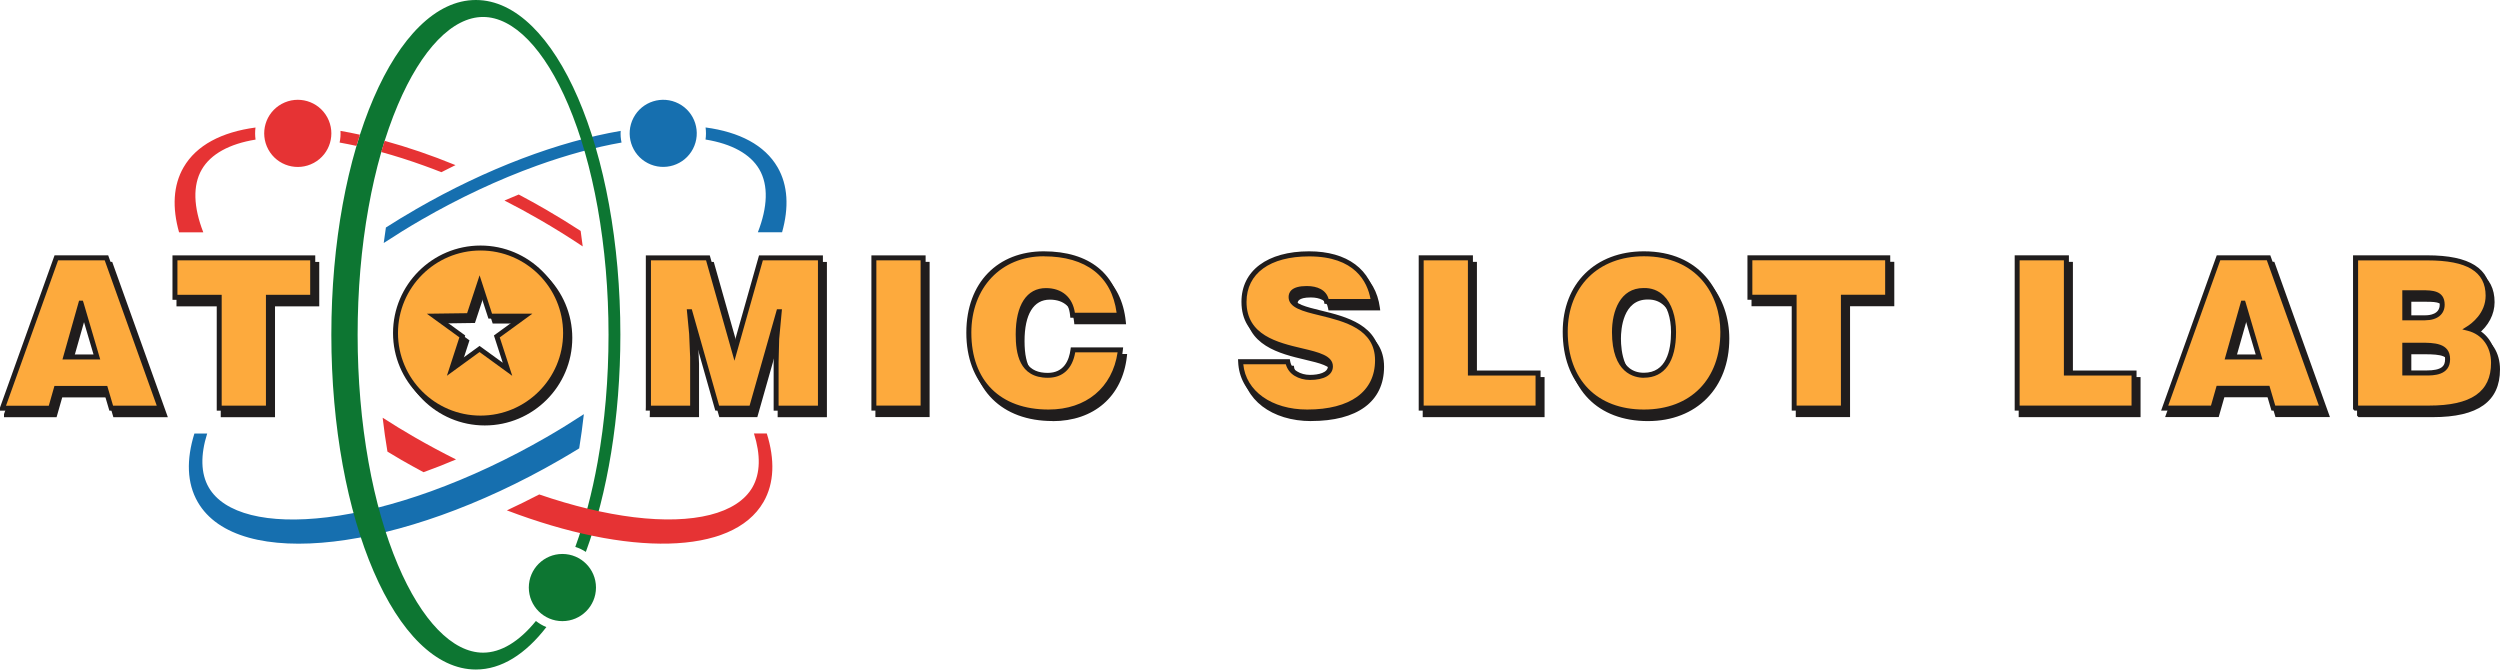 <?xml version="1.0" encoding="UTF-8"?>
<svg xmlns="http://www.w3.org/2000/svg" width="216" height="58" viewBox="0 0 216 58" fill="none">
  <path d="M41.885 21.846C37.828 21.846 34.539 25.135 34.539 29.193C34.539 33.251 37.828 36.54 41.885 36.54C45.943 36.54 49.232 33.251 49.232 29.193C49.232 25.135 45.943 21.846 41.885 21.846V21.846ZM44.212 32.319L41.799 30.568L39.386 32.319L40.307 29.483L37.894 27.732L40.877 27.691L41.799 24.896L42.72 27.732H45.704L43.291 29.483L44.212 32.319V32.319Z" fill="#201D1D"></path>
  <path d="M41.885 36.759C37.716 36.759 34.325 33.368 34.325 29.198C34.325 25.028 37.716 21.638 41.885 21.638C46.055 21.638 49.446 25.028 49.446 29.198C49.446 33.368 46.055 36.759 41.885 36.759ZM41.885 22.065C37.955 22.065 34.753 25.263 34.753 29.198C34.753 33.134 37.95 36.331 41.885 36.331C45.821 36.331 49.018 33.134 49.018 29.198C49.018 25.263 45.821 22.065 41.885 22.065ZM44.619 32.889L41.799 30.837L38.978 32.889L40.058 29.57L37.247 27.528L40.725 27.482L41.804 24.209L42.878 27.523H46.366L43.545 29.575L44.624 32.894L44.619 32.889ZM41.799 30.308L43.805 31.764L43.041 29.407L45.047 27.951H42.568L41.799 25.588L41.035 27.905L38.546 27.941L40.562 29.407L39.798 31.764L41.804 30.308H41.799Z" fill="#201D1D"></path>
  <path d="M213.617 28.938C214.447 28.419 215.313 27.442 215.313 26.108C215.313 23.526 212.986 22.844 210.069 22.844H203.863V35.822H210.191C213.561 35.822 215.781 34.814 215.781 31.912C215.781 30.506 215.022 29.3 213.617 28.938ZM208.119 25.868H209.621C210.522 25.868 211.352 25.889 211.352 26.897C211.352 27.655 210.741 28.032 209.891 28.032H208.124V25.868H208.119ZM209.977 32.792H208.119V30.395H209.468C210.822 30.395 211.815 30.471 211.815 31.606C211.815 32.579 211.021 32.792 209.977 32.792Z" fill="#201D1D"></path>
  <path d="M210.196 36.041H203.776L203.649 35.913V35.822V22.625H210.069C213.745 22.625 215.532 23.766 215.532 26.108C215.532 27.156 215.002 28.159 214.096 28.867C215.282 29.351 216 30.481 216 31.912C216 34.691 214.101 36.041 210.196 36.041V36.041ZM204.081 35.608H210.196C213.862 35.608 215.572 34.432 215.572 31.912C215.572 30.522 214.804 29.463 213.571 29.147L213.088 29.025L213.51 28.76C213.882 28.526 215.104 27.64 215.104 26.113C215.104 24.03 213.505 23.063 210.074 23.063H204.087V35.618L204.081 35.608ZM209.977 33.006H207.905V30.175H209.473C210.613 30.175 212.034 30.175 212.034 31.601C212.034 33.027 210.542 33.006 209.977 33.006V33.006ZM208.338 32.574H209.977C211.326 32.574 211.601 32.187 211.601 31.601C211.601 30.746 210.975 30.608 209.473 30.608H208.338V32.579V32.574ZM209.891 28.241H207.905V25.644H209.621C210.44 25.644 211.566 25.644 211.566 26.887C211.566 27.722 210.924 28.236 209.891 28.236V28.241ZM208.338 27.808H209.891C210.267 27.808 211.138 27.716 211.138 26.887C211.138 26.154 210.654 26.072 209.621 26.072H208.338V27.808V27.808Z" fill="#201D1D"></path>
  <path d="M15.457 26.25H19.285V35.827H23.537V26.25H27.365V22.844H15.457V26.25Z" fill="#201D1D"></path>
  <path d="M23.756 36.046H19.072V26.469H15.248V22.63H27.584V26.469H23.761V36.046H23.756ZM19.499 35.613H23.323V26.036H27.146V23.058H15.676V26.036H19.499V35.613Z" fill="#201D1D"></path>
  <path d="M192.02 22.834L187.367 35.822H191.527L192.015 34.111H196.251L196.755 35.822H200.991L196.338 22.834H192.01H192.02ZM192.835 31.402L194.148 26.749L195.518 31.402H192.83H192.835Z" fill="#201D1D"></path>
  <path d="M201.307 36.036H196.602L196.098 34.325H192.183L191.695 36.036H187.067L191.873 22.62H196.501L201.307 36.036ZM196.923 35.603H200.696L196.2 23.048H192.178L187.683 35.603H191.374L191.863 33.892H196.424L196.928 35.603H196.923ZM195.813 31.616H192.555L193.991 26.535H194.316L194.367 26.688L195.818 31.616H195.813ZM193.12 31.184H195.238L194.159 27.518L193.12 31.184Z" fill="#201D1D"></path>
  <path d="M5.213 22.844L0.565 35.827H4.73L5.218 34.116H9.454L9.958 35.827H14.194L9.541 22.839H5.213V22.844ZM6.028 31.408L7.342 26.754L8.711 31.408H6.023H6.028Z" fill="#201D1D"></path>
  <path d="M14.5 36.046H9.795L9.291 34.335H5.376L4.888 36.046H0.346V35.791L0.356 35.75L5.061 22.625H9.694L14.5 36.041V36.046ZM10.116 35.613H13.889L9.393 23.058H5.366L0.865 35.613H4.562L5.05 33.902H9.612L10.116 35.613V35.613ZM9.001 31.621H5.743L7.179 26.54H7.504L7.555 26.693L9.006 31.621H9.001ZM6.308 31.189H8.426L7.347 27.523L6.308 31.189Z" fill="#201D1D"></path>
  <path d="M63.798 30.939L61.512 22.844H56.37L56.365 35.74V35.827H60.188V31.423L60.102 29.407L59.919 27.492H59.954L62.316 35.827H65.275L67.637 27.492H67.672L67.459 29.84L67.403 31.861V35.827H71.231V22.844H66.089L63.798 30.939Z" fill="#201D1D"></path>
  <path d="M71.445 36.046H67.189V31.861L67.24 29.834L67.26 29.605L65.432 36.041H62.148L60.316 29.58L60.397 31.413V36.041H56.136L56.146 35.735V22.63H61.67L63.798 30.15L65.926 22.63H71.445V36.046V36.046ZM67.621 35.613H71.017V23.058H66.257L63.803 31.733L61.349 23.058H56.589V35.613H59.974V31.428L59.888 29.417L59.684 27.284H60.117L62.479 35.613H65.112L67.474 27.284H67.907L67.667 29.865L67.616 31.871V35.618L67.621 35.613Z" fill="#201D1D"></path>
  <path d="M142.381 22.493C138.339 22.493 135.584 25.145 135.584 29.224C135.584 33.643 138.308 36.168 142.381 36.168C146.225 36.168 149.198 33.678 149.198 29.259C149.198 25.833 147.014 22.493 142.381 22.493V22.493ZM142.381 32.991C140.345 32.991 139.835 30.919 139.835 29.259C139.835 27.599 140.416 25.67 142.345 25.67C144.219 25.619 144.942 27.492 144.942 29.259C144.942 31.403 144.219 32.991 142.381 32.991V32.991Z" fill="#201D1D"></path>
  <path d="M142.381 36.382C138.053 36.382 135.365 33.638 135.365 29.224C135.365 25.069 138.186 22.279 142.381 22.279C147.238 22.279 149.412 25.782 149.412 29.259C149.412 33.52 146.586 36.382 142.381 36.382ZM142.381 22.707C138.44 22.707 135.798 25.324 135.798 29.218C135.798 33.368 138.323 35.949 142.381 35.949C146.439 35.949 148.984 33.322 148.984 29.254C148.984 25.996 146.943 22.707 142.381 22.707V22.707ZM142.381 33.205C141.551 33.205 139.622 32.818 139.622 29.259C139.622 27.421 140.339 25.451 142.345 25.451C143.033 25.43 143.623 25.654 144.092 26.108C144.769 26.764 145.156 27.915 145.156 29.254C145.156 31.8 144.168 33.2 142.381 33.2V33.205ZM142.422 25.878C142.422 25.878 142.376 25.878 142.35 25.878C140.217 25.878 140.049 28.46 140.049 29.254C140.049 30.313 140.278 32.772 142.376 32.772C144.316 32.772 144.723 30.858 144.723 29.254C144.723 28.027 144.382 26.994 143.786 26.413C143.42 26.057 142.961 25.878 142.417 25.878H142.422Z" fill="#201D1D"></path>
  <path d="M151.54 26.245H155.369V35.822H159.62V26.245H163.448V22.834H151.54V26.245Z" fill="#201D1D"></path>
  <path d="M159.839 36.036H155.155V26.459H151.331V22.62H163.667V26.459H159.844V36.036H159.839ZM155.583 35.603H159.406V26.026H163.23V23.048H151.754V26.026H155.577V35.603H155.583Z" fill="#201D1D"></path>
  <path d="M80.105 22.844H75.849V35.822H80.105V22.844Z" fill="#201D1D"></path>
  <path d="M80.319 36.035H75.635V22.625H80.319V36.035ZM76.063 35.603H79.886V23.053H76.063V35.603Z" fill="#201D1D"></path>
  <path d="M178.885 22.844H174.629V35.822V35.827H184.73V32.798H178.885V22.844Z" fill="#201D1D"></path>
  <path d="M184.944 36.041H174.415V22.625H179.099V32.579H184.944V36.035V36.041ZM174.843 35.608H184.511V33.011H178.666V23.058H174.843V35.613V35.608Z" fill="#201D1D"></path>
  <path d="M111.9 26.23C111.9 25.762 112.312 25.492 113.249 25.492C113.661 25.492 114.043 25.563 114.349 25.726C114.654 25.889 114.888 26.159 114.96 26.612H119.007C118.702 24.341 117.062 22.503 113.453 22.503C110.204 22.503 107.827 23.893 107.827 26.652C107.827 31.611 115.296 30.257 115.296 32.222C115.296 32.833 114.593 33.179 113.529 33.179C113.112 33.179 112.664 33.067 112.317 32.854C111.956 32.635 111.701 32.294 111.615 31.825H107.542C107.628 34.172 109.726 36.173 113.295 36.173C116.864 36.173 119.374 34.712 119.374 31.703C119.374 26.978 111.905 28.185 111.905 26.235L111.9 26.23Z" fill="#201D1D"></path>
  <path d="M113.29 36.382C109.879 36.382 107.425 34.508 107.323 31.825L107.313 31.601H111.788L111.818 31.774C111.89 32.161 112.093 32.462 112.424 32.66C112.725 32.848 113.122 32.955 113.524 32.955C114.277 32.955 115.077 32.762 115.077 32.217C115.077 31.627 114.003 31.372 112.76 31.077C110.586 30.562 107.608 29.855 107.608 26.642C107.608 23.949 109.848 22.279 113.453 22.279C116.747 22.279 118.849 23.847 119.221 26.576L119.252 26.82H114.781L114.746 26.637C114.695 26.301 114.527 26.062 114.247 25.909C113.987 25.772 113.651 25.7 113.249 25.7C112.114 25.7 112.114 26.092 112.114 26.225C112.114 26.82 113.213 27.085 114.481 27.396C116.635 27.92 119.583 28.643 119.583 31.688C119.583 34.732 117.23 36.377 113.29 36.377V36.382ZM107.766 32.034C107.985 34.35 110.22 35.949 113.29 35.949C117.017 35.949 119.15 34.396 119.15 31.693C119.15 28.989 116.502 28.338 114.379 27.818C112.933 27.467 111.681 27.162 111.681 26.23C111.681 25.792 111.951 25.278 113.249 25.278C113.723 25.278 114.125 25.364 114.451 25.537C114.802 25.726 115.031 26.016 115.138 26.398H118.758C118.488 24.921 117.414 22.717 113.458 22.717C110.067 22.717 108.046 24.188 108.046 26.652C108.046 29.524 110.719 30.16 112.862 30.664C114.283 31 115.51 31.291 115.51 32.222C115.51 32.955 114.766 33.393 113.524 33.393C113.045 33.393 112.562 33.261 112.2 33.037C111.824 32.808 111.564 32.467 111.442 32.039H107.766V32.034Z" fill="#201D1D"></path>
  <path d="M90.868 32.986C88.704 32.986 88.307 31.275 88.307 29.453C88.307 26.943 89.208 25.665 90.705 25.665C92.044 25.665 92.889 26.444 93.016 27.793H97.054C96.713 24.458 94.498 22.488 90.527 22.488C86.902 22.488 84.051 25.084 84.051 29.305C84.051 33.526 86.647 36.158 90.939 36.158C94.366 36.158 96.764 34.136 97.145 30.787H93.052C92.889 32.034 92.238 32.986 90.868 32.986V32.986Z" fill="#201D1D"></path>
  <path d="M90.939 36.377C86.556 36.377 83.837 33.668 83.837 29.31C83.837 24.952 86.586 22.279 90.527 22.279C94.468 22.279 96.906 24.229 97.268 27.778L97.293 28.017H92.823L92.803 27.823C92.686 26.576 91.942 25.889 90.705 25.889C89.295 25.889 88.521 27.156 88.521 29.463C88.521 31.769 89.224 32.782 90.868 32.782C92.278 32.782 92.716 31.688 92.838 30.771L92.864 30.583H97.385L97.359 30.822C96.972 34.254 94.513 36.387 90.939 36.387V36.377ZM90.527 22.707C86.841 22.707 84.27 25.42 84.27 29.31C84.27 33.465 86.764 35.949 90.944 35.949C94.193 35.949 96.458 34.06 96.906 31.005H93.246C93.001 32.426 92.166 33.205 90.878 33.205C88.389 33.205 88.103 31.067 88.103 29.458C88.103 26.912 89.055 25.456 90.715 25.456C92.095 25.456 93.016 26.245 93.215 27.584H96.82C96.402 24.438 94.177 22.712 90.537 22.712L90.527 22.707Z" fill="#201D1D"></path>
  <path d="M127.392 22.844H123.136V35.822V35.827H133.237V32.798H127.392V22.844Z" fill="#201D1D"></path>
  <path d="M133.451 36.041H122.922V22.625H127.606V32.579H133.451V36.035V36.041ZM123.35 35.608H133.018V33.011H127.174V23.058H123.35V35.613V35.608Z" fill="#201D1D"></path>
  <path d="M41.519 21.424C37.461 21.424 34.172 24.713 34.172 28.77C34.172 32.828 37.461 36.117 41.519 36.117C45.577 36.117 48.865 32.828 48.865 28.77C48.865 24.713 45.577 21.424 41.519 21.424V21.424ZM43.846 31.896L41.432 30.145L39.019 31.896L39.941 29.061L37.527 27.309L40.511 27.268L41.432 24.474L42.354 27.309H45.337L42.924 29.061L43.846 31.896V31.896Z" fill="#FDAA3D"></path>
  <path d="M41.519 36.336C37.349 36.336 33.958 32.945 33.958 28.776C33.958 24.606 37.349 21.215 41.519 21.215C45.689 21.215 49.079 24.606 49.079 28.776C49.079 32.945 45.689 36.336 41.519 36.336ZM41.519 21.643C37.589 21.643 34.386 24.84 34.386 28.776C34.386 32.711 37.583 35.908 41.519 35.908C45.454 35.908 48.652 32.711 48.652 28.776C48.652 24.84 45.454 21.643 41.519 21.643ZM44.253 32.467L41.432 30.415L38.612 32.467L39.691 29.147L36.881 27.106L40.358 27.06L41.437 23.786L42.512 27.101H45.999L43.179 29.152L44.258 32.472L44.253 32.467ZM41.432 29.885L43.438 31.341L42.675 28.984L44.681 27.528H42.201L41.432 25.166L40.669 27.482L38.179 27.518L40.195 28.984L39.431 31.341L41.437 29.885H41.432Z" fill="#201D1D"></path>
  <path d="M213.271 28.373C214.101 27.854 214.966 26.876 214.966 25.543C214.966 22.961 212.64 22.279 209.723 22.279H203.516V35.257H209.845C213.215 35.257 215.435 34.248 215.435 31.346C215.435 29.941 214.676 28.735 213.271 28.373V28.373ZM207.773 25.303H209.274C210.176 25.303 211.006 25.324 211.006 26.332C211.006 27.09 210.395 27.467 209.544 27.467H207.778V25.303H207.773ZM209.631 32.227H207.773V29.829H209.122C210.476 29.829 211.469 29.906 211.469 31.041C211.469 32.014 210.675 32.227 209.631 32.227Z" fill="#FDAA3D"></path>
  <path d="M209.85 35.476H203.43L203.302 35.348V35.257V22.06H209.723C213.398 22.06 215.185 23.201 215.185 25.543C215.185 26.591 214.656 27.595 213.75 28.302C214.936 28.786 215.654 29.916 215.654 31.347C215.654 34.127 213.755 35.476 209.85 35.476V35.476ZM203.735 35.043H209.85C213.515 35.043 215.226 33.867 215.226 31.347C215.226 29.957 214.457 28.898 213.225 28.582L212.742 28.46L213.164 28.195C213.536 27.961 214.758 27.075 214.758 25.548C214.758 23.465 213.159 22.498 209.728 22.498H203.74V35.053L203.735 35.043ZM209.631 32.441H207.559V29.611H209.127C210.267 29.611 211.688 29.611 211.688 31.036C211.688 32.462 210.196 32.441 209.631 32.441V32.441ZM207.991 32.008H209.631C210.98 32.008 211.255 31.622 211.255 31.036C211.255 30.181 210.629 30.043 209.127 30.043H207.991V32.014V32.008ZM209.544 27.676H207.559V25.079H209.274C210.094 25.079 211.219 25.079 211.219 26.322C211.219 27.157 210.578 27.671 209.544 27.671V27.676ZM207.991 27.243H209.544C209.921 27.243 210.792 27.151 210.792 26.322C210.792 25.588 210.308 25.507 209.274 25.507H207.991V27.243V27.243Z" fill="#201D1D"></path>
  <path d="M15.111 25.69H18.934V35.267H23.191V25.69H27.014V22.279H15.111V25.69Z" fill="#FDAA3D"></path>
  <path d="M23.409 35.481H18.726V25.904H14.902V22.065H27.238V25.904H23.415V35.481H23.409ZM19.153 35.048H22.977V25.471H26.8V22.493H15.33V25.471H19.153V35.048Z" fill="#201D1D"></path>
  <path d="M191.674 22.274L187.021 35.262H191.18L191.669 33.551H195.905L196.409 35.262H200.645L195.992 22.274H191.664H191.674ZM192.489 30.843L193.802 26.189L195.172 30.843H192.484H192.489Z" fill="#FDAA3D"></path>
  <path d="M200.961 35.476H196.256L195.752 33.765H191.837L191.348 35.476H186.72L191.527 22.06H196.154L200.961 35.476ZM196.577 35.043H200.35L195.854 22.488H191.832L187.336 35.043H191.028L191.516 33.332H196.078L196.582 35.043H196.577ZM195.467 31.056H192.209L193.644 25.975H193.97L194.021 26.128L195.472 31.056H195.467ZM192.774 30.624H194.892L193.812 26.958L192.774 30.624Z" fill="#201D1D"></path>
  <path d="M4.867 22.279L0.214 35.262H4.378L4.867 33.551H9.103L9.607 35.262H13.843L9.19 22.274H4.867V22.279ZM5.682 30.843L6.995 26.189L8.365 30.843H5.677H5.682Z" fill="#FDAA3D"></path>
  <path d="M14.154 35.481H9.449L8.945 33.77H5.03L4.541 35.481H0V35.226L0.01 35.185L4.714 22.06H9.347L14.154 35.476V35.481ZM9.77 35.048H13.543L9.047 22.493H5.02L0.519 35.053H4.216L4.704 33.342H9.266L9.77 35.053V35.048ZM8.655 31.056H5.397L6.832 25.975H7.158L7.209 26.128L8.66 31.056H8.655ZM5.962 30.624H8.08L7 26.958L5.962 30.624Z" fill="#201D1D"></path>
  <path d="M63.452 30.379L61.166 22.279H56.024L56.019 35.175V35.262H59.842V30.863L59.751 28.842L59.572 26.932H59.608L61.97 35.262H64.928L67.291 26.932H67.326L67.112 29.274L67.056 31.296V35.267H70.88V22.279H65.743L63.452 30.379Z" fill="#FDAA3D"></path>
  <path d="M71.099 35.481H66.843V31.296L66.894 29.27L66.914 29.04L65.086 35.476H61.802L59.969 29.015L60.051 30.848V35.476H55.79L55.8 35.17V22.065H61.324L63.452 29.585L65.58 22.065H71.099V35.481V35.481ZM67.275 35.048H70.671V22.493H65.911L63.457 31.169L61.003 22.493H56.243V35.048H59.628V30.863L59.542 28.852L59.338 26.719H59.771L62.133 35.048H64.765L67.128 26.719H67.56L67.321 29.3L67.27 31.306V35.053L67.275 35.048Z" fill="#201D1D"></path>
  <path d="M142.035 21.928C137.992 21.928 135.238 24.58 135.238 28.658C135.238 33.078 137.962 35.603 142.035 35.603C145.879 35.603 148.852 33.113 148.852 28.694C148.852 25.268 146.668 21.928 142.035 21.928V21.928ZM142.035 32.426C139.998 32.426 139.489 30.354 139.489 28.694C139.489 27.034 140.07 25.105 141.999 25.105C143.873 25.054 144.596 26.927 144.596 28.694C144.596 30.837 143.873 32.426 142.035 32.426V32.426Z" fill="#FDAA3D"></path>
  <path d="M142.035 35.817C137.707 35.817 135.019 33.073 135.019 28.659C135.019 24.504 137.84 21.714 142.035 21.714C146.892 21.714 149.066 25.217 149.066 28.694C149.066 32.956 146.24 35.817 142.035 35.817ZM142.035 22.142C138.094 22.142 135.452 24.759 135.452 28.653C135.452 32.803 137.977 35.384 142.035 35.384C146.093 35.384 148.638 32.757 148.638 28.689C148.638 25.431 146.597 22.142 142.035 22.142V22.142ZM142.035 32.64C141.205 32.64 139.275 32.253 139.275 28.694C139.275 26.856 139.993 24.886 141.999 24.886C142.681 24.866 143.277 25.09 143.745 25.543C144.423 26.2 144.81 27.35 144.81 28.689C144.81 31.235 143.822 32.635 142.035 32.635V32.64ZM142.076 25.314C142.076 25.314 142.03 25.314 142.004 25.314C139.871 25.314 139.703 27.895 139.703 28.689C139.703 29.748 139.932 32.207 142.03 32.207C143.969 32.207 144.377 30.293 144.377 28.689C144.377 27.462 144.036 26.429 143.44 25.848C143.073 25.492 142.615 25.314 142.07 25.314H142.076Z" fill="#201D1D"></path>
  <path d="M151.194 25.685H155.017V35.257H159.274V25.685H163.097V22.274H151.194V25.685Z" fill="#FDAA3D"></path>
  <path d="M159.487 35.476H154.804V25.899H150.98V22.06H163.316V25.899H159.493V35.476H159.487ZM155.231 35.043H159.055V25.466H162.878V22.488H151.403V25.466H155.226V35.043H155.231Z" fill="#201D1D"></path>
  <path d="M79.759 22.279H75.503V35.257H79.759V22.279Z" fill="#FDAA3D"></path>
  <path d="M79.973 35.476H75.289V22.065H79.973V35.476ZM75.717 35.043H79.54V22.493H75.717V35.043Z" fill="#201D1D"></path>
  <path d="M178.539 22.279H174.283V35.257V35.262H184.378V32.232H178.539V22.279Z" fill="#FDAA3D"></path>
  <path d="M184.597 35.476H174.069V22.06H178.753V32.014H184.597V35.471V35.476ZM174.496 35.043H184.165V32.446H178.32V22.493H174.496V35.048V35.043Z" fill="#201D1D"></path>
  <path d="M111.554 25.665C111.554 25.196 111.966 24.927 112.903 24.927C113.315 24.927 113.697 24.998 114.003 25.161C114.308 25.324 114.542 25.593 114.613 26.047H118.661C118.356 23.776 116.716 21.938 113.106 21.938C109.858 21.938 107.481 23.328 107.481 26.087C107.481 31.046 114.949 29.692 114.949 31.657C114.949 32.268 114.247 32.614 113.183 32.614C112.765 32.614 112.317 32.502 111.971 32.288C111.61 32.069 111.355 31.728 111.269 31.26H107.196C107.282 33.607 109.38 35.608 112.949 35.608C116.518 35.608 119.028 34.147 119.028 31.138C119.028 26.413 111.559 27.62 111.559 25.67L111.554 25.665Z" fill="#FDAA3D"></path>
  <path d="M112.944 35.817C109.532 35.817 107.078 33.943 106.977 31.26L106.966 31.036H111.442L111.472 31.209C111.543 31.596 111.747 31.896 112.078 32.095C112.378 32.283 112.776 32.39 113.178 32.39C113.931 32.39 114.731 32.197 114.731 31.652C114.731 31.062 113.656 30.807 112.414 30.512C110.24 29.997 107.262 29.29 107.262 26.077C107.262 23.384 109.502 21.714 113.106 21.714C116.401 21.714 118.503 23.282 118.875 26.011L118.905 26.256H114.435L114.4 26.072C114.349 25.736 114.181 25.497 113.901 25.344C113.641 25.207 113.305 25.135 112.903 25.135C111.768 25.135 111.768 25.527 111.768 25.66C111.768 26.256 112.867 26.52 114.135 26.831C116.289 27.355 119.236 28.078 119.236 31.123C119.236 34.167 116.884 35.812 112.944 35.812V35.817ZM107.42 31.469C107.639 33.785 109.874 35.384 112.944 35.384C116.67 35.384 118.804 33.831 118.804 31.128C118.804 28.424 116.156 27.773 114.033 27.253C112.587 26.902 111.335 26.597 111.335 25.665C111.335 25.227 111.605 24.713 112.903 24.713C113.376 24.713 113.779 24.799 114.104 24.973C114.456 25.161 114.685 25.451 114.792 25.833H118.412C118.142 24.357 117.067 22.152 113.112 22.152C109.721 22.152 107.7 23.623 107.7 26.087C107.7 28.959 110.373 29.595 112.516 30.099C113.936 30.435 115.163 30.726 115.163 31.657C115.163 32.39 114.42 32.828 113.178 32.828C112.699 32.828 112.216 32.696 111.854 32.472C111.477 32.243 111.218 31.902 111.095 31.474H107.42V31.469Z" fill="#201D1D"></path>
  <path d="M90.522 32.426C88.358 32.426 87.961 30.715 87.961 28.892C87.961 26.383 88.862 25.105 90.359 25.105C91.698 25.105 92.543 25.884 92.67 27.233H96.708C96.367 23.898 94.152 21.928 90.181 21.928C86.556 21.928 83.705 24.524 83.705 28.745C83.705 32.965 86.301 35.598 90.593 35.598C94.019 35.598 96.418 33.576 96.799 30.226H92.706C92.543 31.474 91.891 32.426 90.522 32.426V32.426Z" fill="#FDAA3D"></path>
  <path d="M90.593 35.812C86.21 35.812 83.491 33.103 83.491 28.745C83.491 24.387 86.24 21.714 90.181 21.714C94.121 21.714 96.56 23.664 96.921 27.213L96.947 27.452H92.477L92.457 27.258C92.339 26.011 91.596 25.324 90.359 25.324C88.949 25.324 88.175 26.591 88.175 28.898C88.175 31.204 88.877 32.217 90.522 32.217C91.932 32.217 92.37 31.123 92.492 30.206L92.518 30.018H97.039L97.013 30.257C96.626 33.689 94.167 35.822 90.593 35.822V35.812ZM90.181 22.142C86.495 22.142 83.924 24.855 83.924 28.745C83.924 32.9 86.418 35.384 90.598 35.384C93.846 35.384 96.112 33.495 96.56 30.441H92.899C92.655 31.861 91.82 32.64 90.532 32.64C88.042 32.64 87.757 30.502 87.757 28.893C87.757 26.347 88.709 24.891 90.369 24.891C91.749 24.891 92.67 25.68 92.869 27.019H96.474C96.056 23.873 93.831 22.147 90.191 22.147L90.181 22.142Z" fill="#201D1D"></path>
  <path d="M127.046 22.279H122.79V35.257V35.262H132.886V32.232H127.046V22.279Z" fill="#FDAA3D"></path>
  <path d="M133.105 35.476H122.576V22.06H127.26V32.014H133.105V35.471V35.476ZM123.004 35.043H132.672V32.446H126.827V22.493H123.004V35.048V35.043Z" fill="#201D1D"></path>
  <path fill-rule="evenodd" clip-rule="evenodd" d="M54.731 10.182C55.469 8.762 57.22 8.212 58.641 8.95C60.061 9.689 60.611 11.44 59.873 12.861C59.135 14.281 57.383 14.831 55.963 14.093C54.542 13.354 53.992 11.603 54.731 10.182V10.182ZM35.888 18.105C42.084 14.525 48.321 12.219 53.626 11.308C53.605 11.644 53.626 11.98 53.702 12.316C51.406 12.718 48.957 13.39 46.391 14.312C43.067 15.513 39.706 17.086 36.397 18.995C35.287 19.637 34.203 20.309 33.154 20.996C33.21 20.548 33.276 20.1 33.342 19.657C34.172 19.128 35.012 18.608 35.888 18.11V18.105ZM60.957 12.061C61.008 11.72 61.008 11.364 60.962 11.012C63.885 11.404 66.074 12.535 67.184 14.454C68.085 16.012 68.171 17.936 67.571 20.07H65.478C66.328 17.886 66.4 16.007 65.611 14.642C64.837 13.303 63.218 12.423 60.962 12.056L60.957 12.061ZM50.444 35.796C50.332 36.794 50.199 37.772 50.042 38.739C49.497 39.075 48.942 39.406 48.377 39.732C34.544 47.72 20.533 49.349 17.086 43.377C16.144 41.743 16.093 39.706 16.796 37.456H17.901C17.315 39.309 17.341 40.908 18.033 42.11C19.347 44.385 23.089 45.327 28.287 44.691C31.041 44.35 34.055 43.596 37.242 42.446C40.567 41.244 43.927 39.671 47.236 37.762C48.331 37.13 49.4 36.468 50.434 35.791L50.444 35.796Z" fill="#166FAF"></path>
  <path fill-rule="evenodd" clip-rule="evenodd" d="M46.3 53.651C46.575 53.865 46.875 54.048 47.206 54.181C45.404 56.518 43.326 57.846 41.117 57.846C34.218 57.846 28.628 44.899 28.628 28.923C28.628 12.947 34.213 0 41.112 0C48.01 0 53.6 12.947 53.6 28.923C53.6 36.081 52.48 42.629 50.617 47.684C50.337 47.501 50.031 47.353 49.706 47.252C50.505 45.062 51.151 42.608 51.635 39.925C52.261 36.443 52.577 32.747 52.577 28.928C52.577 25.11 52.256 21.409 51.635 17.931C51.039 14.597 50.179 11.608 49.1 9.057C47.053 4.231 44.37 1.466 41.738 1.466C39.106 1.466 36.423 4.231 34.376 9.057C33.291 11.613 32.436 14.597 31.84 17.931C31.214 21.414 30.899 25.11 30.899 28.928C30.899 32.747 31.219 36.448 31.84 39.925C32.436 43.26 33.297 46.249 34.376 48.799C36.423 53.626 39.106 56.39 41.738 56.39C43.285 56.39 44.854 55.433 46.3 53.656V53.651ZM48.591 47.862C46.987 47.862 45.689 49.161 45.689 50.764C45.689 52.368 46.987 53.666 48.591 53.666C50.194 53.666 51.493 52.368 51.493 50.764C51.493 49.161 50.194 47.862 48.591 47.862Z" fill="#0D7632"></path>
  <path d="M32.94 13.13C33.037 12.804 33.134 12.484 33.23 12.168C35.201 12.708 37.258 13.405 39.355 14.266C38.948 14.464 38.535 14.668 38.133 14.877C37.639 14.683 37.14 14.49 36.647 14.316C35.379 13.858 34.142 13.466 32.94 13.135V13.13ZM31.097 11.639C30.527 11.516 29.967 11.399 29.417 11.308C29.437 11.644 29.417 11.98 29.341 12.316C29.819 12.402 30.308 12.499 30.802 12.606C30.899 12.28 30.995 11.959 31.097 11.644V11.639ZM36.596 40.796C36.596 40.796 36.626 40.786 36.642 40.781C37.558 40.45 38.479 40.088 39.401 39.696C38.194 39.095 36.993 38.449 35.796 37.761C34.865 37.222 33.953 36.667 33.062 36.092C33.174 37.084 33.312 38.057 33.475 39.019C33.867 39.258 34.259 39.492 34.661 39.727C35.303 40.098 35.949 40.45 36.591 40.796H36.596ZM50.347 21.291C50.291 20.843 50.23 20.395 50.169 19.952C49.196 19.321 48.193 18.7 47.155 18.099C46.376 17.651 45.597 17.218 44.818 16.806C44.406 16.974 43.998 17.147 43.586 17.325C44.609 17.845 45.627 18.4 46.641 18.985C47.919 19.723 49.156 20.492 50.347 21.291ZM66.247 37.451H65.142C65.728 39.304 65.702 40.903 65.01 42.104C63.696 44.38 59.954 45.322 54.756 44.686C52.231 44.375 49.487 43.713 46.59 42.72C45.658 43.204 44.726 43.662 43.795 44.095C54.206 48.066 63.279 48.02 65.962 43.377C66.909 41.743 66.955 39.706 66.252 37.456L66.247 37.451ZM22.081 11.017C19.158 11.409 16.969 12.54 15.859 14.459C14.958 16.017 14.871 17.941 15.472 20.075H17.565C16.714 17.89 16.643 16.012 17.432 14.647C18.206 13.308 19.825 12.428 22.081 12.061C22.03 11.72 22.03 11.364 22.076 11.012L22.081 11.017ZM28.277 10.137C27.508 8.726 25.751 8.212 24.341 8.976C22.931 9.745 22.417 11.501 23.18 12.911C23.949 14.322 25.706 14.836 27.116 14.072C28.526 13.308 29.04 11.547 28.277 10.137V10.137Z" fill="#E63334"></path>
</svg>
